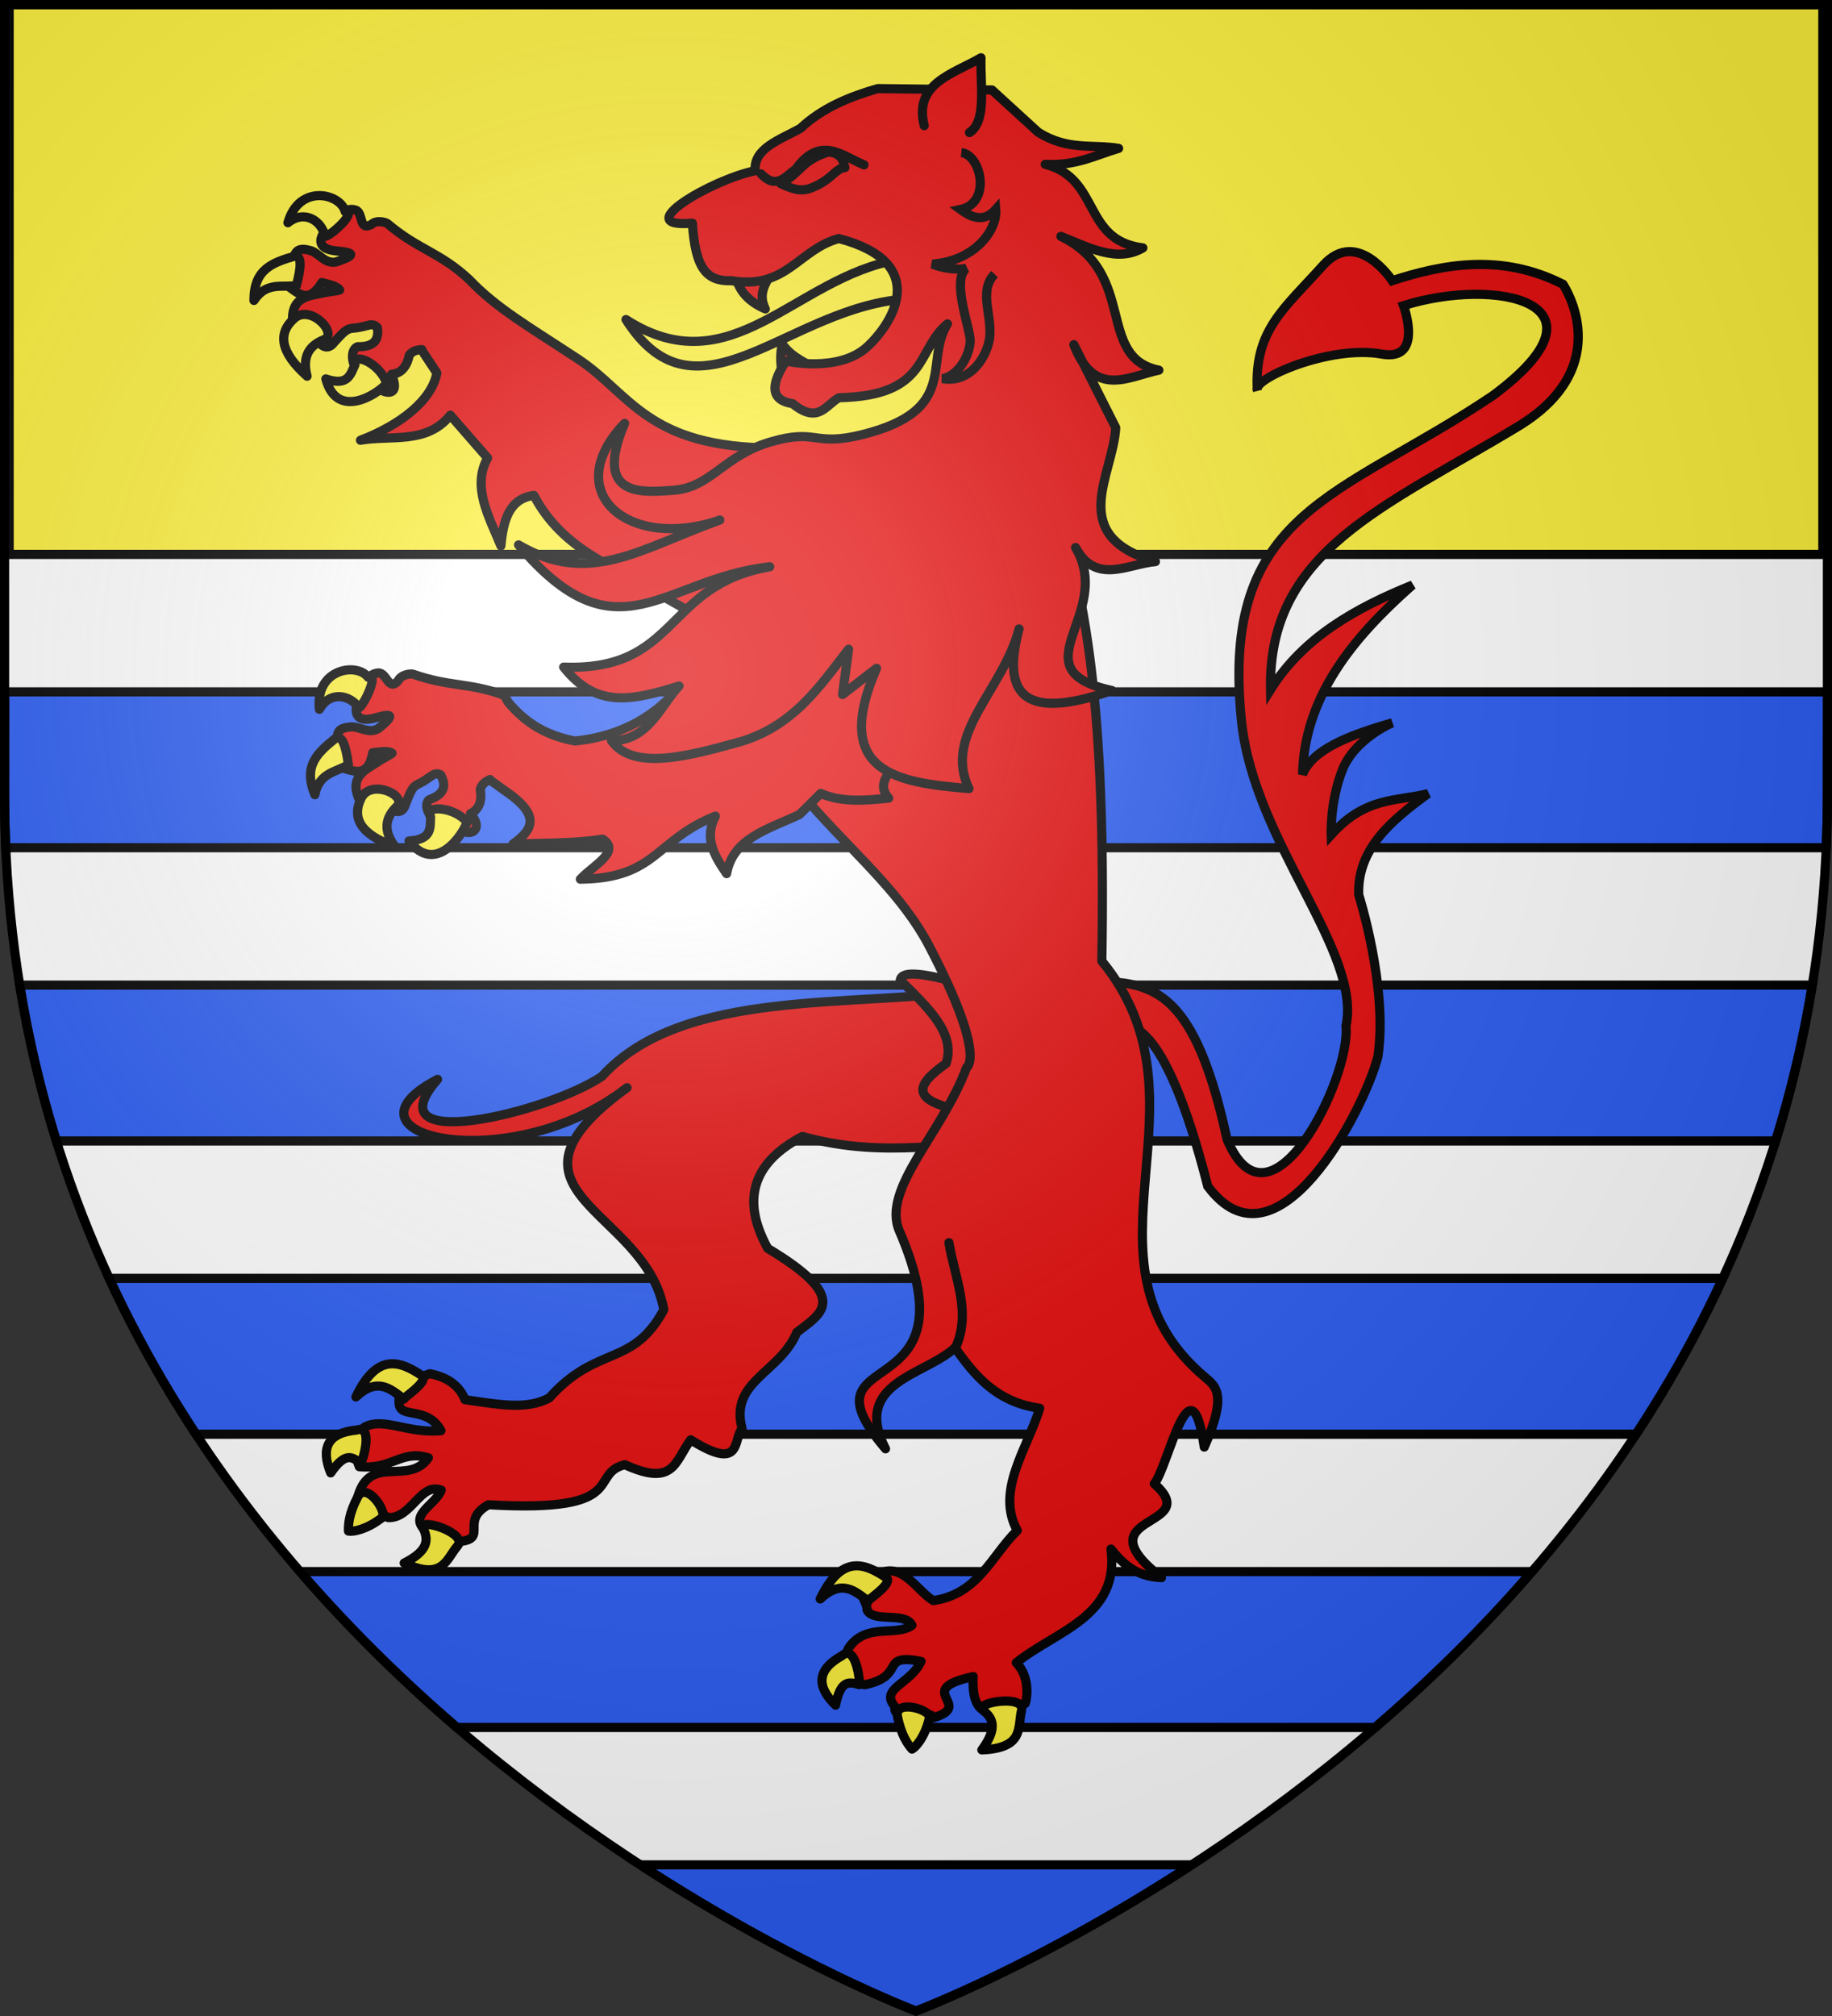 <?xml version="1.0" encoding="UTF-8" standalone="no"?>
<svg
   xmlns:dc="http://purl.org/dc/elements/1.1/"
   xmlns:cc="http://creativecommons.org/ns#"
   xmlns:rdf="http://www.w3.org/1999/02/22-rdf-syntax-ns#"
   xmlns:svg="http://www.w3.org/2000/svg"
   xmlns="http://www.w3.org/2000/svg"
   xmlns:xlink="http://www.w3.org/1999/xlink"
   xmlns:sodipodi="http://sodipodi.sourceforge.net/DTD/sodipodi-0.dtd"
   xmlns:inkscape="http://www.inkscape.org/namespaces/inkscape"
   version="1.1"
   id="svg2"
   viewBox="-300 -300 600 660"
   height="660"
   width="600"
   inkscape:version="0.91 r13725"
   sodipodi:docname="blason-luxembourg-ligny.svg">
  <rect x="-300" y="-300" width="600" height="660" fill="#333333" stroke="none"/>
  <title
     id="title3391">Blason Luxembourg-Ligny</title>
  <sodipodi:namedview
     pagecolor="#ffffff"
     bordercolor="#666666"
     borderopacity="1"
     objecttolerance="10"
     gridtolerance="10"
     guidetolerance="10"
     inkscape:pageopacity="0"
     inkscape:pageshadow="2"
     inkscape:window-width="1526"
     inkscape:window-height="877"
     id="namedview63"
     showgrid="false"
     inkscape:zoom="1.0196496"
     inkscape:cx="274.69297"
     inkscape:cy="316.66049"
     inkscape:window-x="66"
     inkscape:window-y="-8"
     inkscape:window-maximized="1"
     inkscape:current-layer="svg2" />
  <defs
     id="defs4">
    <radialGradient
       r="405"
       cy="-80"
       cx="-80"
       gradientUnits="userSpaceOnUse"
       id="Gradient1">
      <stop
         id="stop7"
         offset="0"
         style="stop-color:#fff;stop-opacity:0.31" />
      <stop
         id="stop9"
         offset="0.19"
         style="stop-color:#fff;stop-opacity:0.25" />
      <stop
         id="stop11"
         offset="0.6"
         style="stop-color:#6b6b6b;stop-opacity:0.125" />
      <stop
         id="stop13"
         offset="1"
         style="stop-color:#000;stop-opacity:0.125" />
    </radialGradient>
    <clipPath
       id="shield_cut">
      <path
         d="M-298.5,-298.5 h597 v258.5 C 298.5,246.2 0,358.39 0,358.39 0,358.39 -298.5,246.2 -298.5,-40z"
         id="shield" />
    </clipPath>
    <radialGradient
       r="300"
       fy="226.331"
       fx="221.445"
       cy="226.331"
       cx="221.445"
       gradientTransform="matrix(1.353,0,0,1.349,-77.629,-85.747)"
       gradientUnits="userSpaceOnUse"
       id="radialGradient3163"
       xlink:href="#linearGradient2893" />
    <linearGradient
       id="linearGradient2893">
      <stop
         id="stop2895"
         offset="0"
         style="stop-color:white;stop-opacity:0.314;" />
      <stop
         style="stop-color:white;stop-opacity:0.251;"
         offset="0.19"
         id="stop2897" />
      <stop
         id="stop2901"
         offset="0.6"
         style="stop-color:#6b6b6b;stop-opacity:0.125;" />
      <stop
         id="stop2899"
         offset="1"
         style="stop-color:black;stop-opacity:0.125;" />
    </linearGradient>
    <radialGradient
       r="300"
       fy="226.331"
       fx="221.445"
       cy="226.331"
       cx="221.445"
       gradientTransform="matrix(1.353,0,0,1.349,-77.629,-85.747)"
       gradientUnits="userSpaceOnUse"
       id="radialGradient3163-1"
       xlink:href="#linearGradient2893" />
  </defs>
  <g
     style="display:inline;opacity:1"
     id="layer4">
    <use
       height="660"
       width="600"
       y="0"
       x="0"
       style="fill:#ffffff;fill-opacity:1"
       id="use18"
       xlink:href="#shield" />
    <path
       style="fill:#2b5df2;fill-opacity:1;stroke:#000000;stroke-width:3;stroke-miterlimit:4;stroke-dasharray:none;stroke-opacity:1"
       id="path3377"
       transform="translate(-300,-300)"
       d="M 1.531,226.506 C 1.522,237.712 1.5,248.838 1.5,260 c 0,5.92 0.141,11.758 0.391,17.529 l 596.219,0 C 598.359,271.758 598.5,265.92 598.5,260 c 0.042,-11.131 0.064,-22.32 0.082,-33.494 z m 4.928,96.002 c 2.88,17.796 6.947,34.796 12.006,51.025 l 563.07,0 c 5.059,-16.229 9.125,-33.23 12.006,-51.025 z m 29.307,96.004 c 8.364,18.137 17.954,35.13 28.406,51.023 l 471.656,0 c 10.452,-15.894 20.042,-32.887 28.406,-51.023 z m 62.498,96.004 c 16.463,19.037 33.899,36.006 51.359,51.023 l 300.754,0 c 17.46,-15.017 34.896,-31.986 51.359,-51.023 z M 209.711,610.52 C 260.217,643.42 300,658.391 300,658.391 c 0,0 39.783,-14.97 90.289,-47.871 z" />
    <rect
       y="-298.5"
       x="-297"
       width="594"
       height="180"
       style="fill:#fcef3c;fill-opacity:1;stroke:#000000;stroke-width:3"
       id="rect3350" />
    <path
       id="path3524-72"
       style="display:inline;opacity:1;fill:#e20909;fill-rule:evenodd;stroke:#000000;stroke-width:2.065;stroke-linecap:round;stroke-linejoin:round;stroke-miterlimit:4;stroke-dasharray:none;stroke-opacity:1;fill-opacity:1"
       d="m 163.686,211.105 c -27.185,4.249 -65.932,-0.626 -84.245,19.547 -11.863,8.104 -52.202,17.96 -37.059,0.69 -24.705,12.813 16.436,22.359 42.703,1.871 -32.641,23.782 4.17,27.115 8.292,50.053 -6.994,13.102 -15.056,7.798 -25.83,19.908 -4.959,2.579 -10.384,1.666 -18.992,0.377 -1.423,-3.584 -4.561,-5.206 -7.912,-5.847 -3.452,1.142 -7.434,3.66 -6.931,6.501 -0.088,3.896 6.275,0.553 9.435,6.347 -7.609,0.676 -12.917,-3.096 -17.165,-0.832 -3.466,2.542 -1.828,7.443 -1.248,8.951 7.56,0.687 9.381,-3.86 15.575,-2.006 -4.36,6.352 -13.053,-0.89 -15.841,8.542 0.819,3.089 3.876,3.035 6.756,4.938 5.28,0.28 7.289,-8.015 11.986,-6.196 -1.186,3.266 -7.384,5.572 -3.683,9.001 1.26,1.596 4.669,1.922 8.095,2.566 6.088,-0.724 -0.221,-4.666 6.223,-8.267 32.191,1.88 22.343,-6.908 30.737,-9.035 11.167,5.096 11.256,-0.734 14.854,-5.604 11.795,7.385 9.473,-0.153 11.587,-2.512 -2.852,-10.783 8.539,-12.534 12.33,-21.714 5.133,-4.08 12.665,-7.429 -6.547,-18.93 -5.964,-10.839 -3.531,-19.301 7.818,-25.242 18.786,5.228 33.712,0.898 50.568,1.347 z"
       transform="matrix(1.453,0,0,1.452,-218.27,-282.54)" />
    <path
       id="path3526-29"
       style="display:inline;opacity:1;fill:#e20909;fill-rule:evenodd;stroke:#000000;stroke-width:2.065;stroke-linecap:round;stroke-linejoin:round;stroke-miterlimit:4;stroke-dasharray:none;stroke-opacity:1;fill-opacity:1"
       d="m 146.67,208.968 c 5.992,5.984 12.607,11.9 10.338,18.789 -6.27,4.465 -9.684,8.666 6.254,11.086 l 6.13,-15.707 -12.507,-14.318 c -7.313,-1.828 -10.024,-1.445 -10.215,0.15 z"
       transform="matrix(1.453,0,0,1.452,-218.27,-282.54)" />
  </g>
  <g
     style="display:inline"
     id="layer3">
    <g
       transform="matrix(1.453,0,0,1.452,-218.27,-282.54)"
       id="g3076"
       style="display:inline;opacity:1">
      <g
         style="stroke:#000000;stroke-width:3.242;stroke-miterlimit:4;stroke-dasharray:none;stroke-opacity:1"
         transform="matrix(0.626,0.118,-0.118,0.626,33.218,-34.482)"
         id="g3046-0">
        <path
           d="m 325.011,344.379 c 2.542,-0.915 14.107,-8.432 41.231,49.719 29.907,27.614 49.244,-36.107 50.671,-56.235 -0.994,-24.839 -17.288,-55.043 -17.288,-55.043 -3.558,-15.929 6.473,-27.976 17.486,-39.742 -10.513,4.912 -21.462,5.015 -30.999,20.666 0,0 -2.583,-11.128 -0.397,-23.05 2.186,-11.923 14.307,-19.871 14.307,-19.871 -14.232,7.122 -26.181,14.624 -27.819,23.845 -4.431,-26.859 8.162,-50.476 25.832,-73.125 -18.401,11.854 -34.634,25.441 -42.524,45.703 -10.064,-47.994 27.462,-70.726 68.754,-107.701 30.991,-27.751 6.359,-52.459 6.359,-52.459 -23.677,-6.906 -43.305,1.05 -59.613,9.935 0,0 -15.62,-16.293 -25.037,-0.795 -10.922,17.974 -19.657,27.087 -14.705,47.69 -2.554,-3.405 22.025,-20.509 40.934,-20.666 15.223,-0.126 4.372,-18.281 4.372,-18.281 29.907,-16.015 74.879,-15.539 36.96,25.435 -46.207,45.69 -87.657,57.583 -65.972,129.956 12.317,41.105 56.905,72.086 56.235,98.957 5.167,17.362 -12.16,80.47 -33.979,47.094 -18.883,-44.732 -32.69,-48.7 -49.009,-47.31 l 4.201,15.276 z"
           style="display:inline;fill:#e20909;fill-opacity:1;fill-rule:evenodd;stroke:#000000;stroke-width:3.242;stroke-linecap:butt;stroke-linejoin:miter;stroke-miterlimit:4;stroke-dasharray:none;stroke-opacity:1"
           id="path2030-39" />
      </g>
      <path
         id="path3243-2"
         d="m 16.848,40.329 c -0.738,0.923 -2.167,3.738 2.66,4.22 2.526,0.253 5.977,0.571 -0.07,2.5 -2.438,0.427 -3.772,-1.895 -5.469,-2.5 -1.309,-0.379 -3.112,-0.899 -3.812,0.938 -0.267,3.307 -0.662,5.648 -1.125,7.25 2.397,1.796 4.482,3.501 7.281,-1.062 1.576,0.444 3.417,0.78 4,1.688 -1.145,0.336 -2.342,0.352 -3.219,0.562 -3.293,0.79 -7.56,0.64 -7.406,6.219 6.203,-1.629 7.369,2.648 5.875,4.938 1.269,1.513 2.472,1.497 3.594,-0.031 2.738,-3.056 3.066,-2.971 4.656,-3.125 1.127,-0.109 2.186,-0.441 3.031,-0.625 0.884,-0.252 1.515,0.028 1.969,0.531 0.354,2.575 -0.511,4.387 -4.438,4.312 -1.075,0.396 -1.531,2.024 -0.875,3.906 5.195,1.184 5.264,2.933 5.75,5.469 0.609,0.956 5.07,2.403 2.75,-3.156 2.496,-0.144 3.604,-2.274 4,-4.312 0.772,-0.988 1.777,-1.205 2.844,-1.25 l -0.062,0.062 3.438,5.219 c -1.146,6.169 -8.274,11.741 -17.219,15.156 6.957,-1.2 14.981,0.966 20.25,-5.656 l 8.406,9.656 c -3.596,6.474 0.271,13.158 3,19.813 0.52,-5.707 1.833,-10.645 7.438,-11.375 6.599,12.619 19.044,16.158 23.656,19.719 l 22.781,12.844 7.875,-43.25 c -28.793,3.4e-4 -32.51,-12.249 -44.312,-20.031 -11.333,-7.472 -18.389,-11.454 -24.6,-17.969 -6.654,-6.199 -11.466,-6.693 -18.369,-12.562 -0.397,-0.337 -2.509,-0.951 -3.654,0.155 -2.946,1.539 -1.733,-2.63 -3.571,-3.241 -2.87,-0.955 -5.295,2.794 -7.052,4.991 z"
         style="fill:#e20909;fill-rule:evenodd;stroke:#000000;stroke-width:2.065;stroke-linecap:round;stroke-linejoin:round;stroke-miterlimit:4;stroke-dasharray:none;stroke-opacity:1;fill-opacity:1" />
      <path
         id="path3453-25"
         style="fill:#e20909;fill-rule:evenodd;stroke:#000000;stroke-width:2.065;stroke-linecap:round;stroke-linejoin:round;stroke-miterlimit:4;stroke-dasharray:none;stroke-opacity:1;fill-opacity:1"
         d="m 105.08,130.166 c 8.983,36.751 36.574,49.054 48.078,71.062 13.143,25.143 8.458,27.455 8.458,27.455 -5.489,14.828 -19.22,27.384 -15.144,36.83 17.797,41.239 -23.724,24.827 -3.122,49.123 -7.67,-15.021 8.919,-16.506 15.667,-22.801 4.48,6.391 9.438,12.315 19.093,13.663 -2.84,9.227 -9.985,18.616 -5.066,27.553 -5.846,5.722 -8.742,14.332 -18.919,15.814 -4.033,-2.362 -7.782,-10.445 -14.227,-4.656 -4.154,1.821 -0.456,5.031 -0.737,6.706 1.38,3.058 8.593,0.366 10.149,3.508 -3.508,2.649 -10.431,-0.72 -14.306,5.198 -1.662,3.134 0.176,7.929 3.699,8.203 9.53,-1.976 3.045,-7.118 12.647,-5.269 -2.279,5.123 -9.534,6.141 -5.833,10.262 -0.97,3.609 8.373,0.32 8.594,2.475 9.606,-2.92 -4.989,-6.2 9.014,-9.311 -0.141,2.041 -0.072,5.591 1.683,7.183 2.937,0.6 7.19,0.74 10.035,-1.113 0.776,-2.634 0.473,-6.669 -2.023,-9.181 8.943,-7.203 23.378,-10.386 21.343,-25.627 2.672,3.344 5.76,6.244 11.39,6.436 -18.542,-14.638 9.921,-10.921 -1.616,-21.176 3.084,-3.608 8.193,-29.368 11.255,-8.261 5.179,-11.711 2.714,-13.61 0.24,-15.691 -31.221,-26.264 2.916,-61.905 -23.326,-93.875 0.926,-55.377 -3.171,-84.205 -12.291,-108.009 z" />
      <path
         id="path2262-2"
         d="m 135.281,109.768 -43.188,37.875 c -4.178,3.321 -10.05,6.528 -18.719,7.406 -7.151,-1.331 -11.46,-4.57 -14.812,-8.438 -0.848,-1.025 -0.641,-1.562 -1.688,-2.062 -7.433,-2.642 -12.024,-1.747 -20,-4.562 -0.491,-0.173 -2.7,0.027 -3.375,1.469 -2.202,2.49 -2.534,-1.836 -4.469,-1.75 -3.022,0.134 -3.956,4.477 -4.812,7.156 -0.36,1.126 -0.68,4.274 4,3 2.45,-0.667 5.772,-1.588 0.812,2.375 -2.124,1.27 -4.199,-0.416 -6,-0.375 -1.358,0.113 -3.221,0.253 -3.219,2.219 0.932,3.184 1.392,5.526 1.531,7.188 2.88,0.821 5.453,1.669 6.438,-3.594 1.63,-0.148 3.475,-0.514 4.344,0.125 -0.949,0.723 -2.069,1.178 -2.812,1.688 -2.793,1.915 -6.855,3.313 -4.719,8.469 5.212,-3.737 7.858,-0.172 7.281,2.5 1.726,0.96 2.842,0.516 3.344,-1.312 1.466,-3.832 1.789,-3.882 3.219,-4.594 1.014,-0.505 1.87,-1.182 2.594,-1.656 0.735,-0.551 1.428,-0.527 2.031,-0.219 1.251,2.278 1.1,4.292 -2.594,5.625 -0.863,0.754 -0.691,2.445 0.594,3.969 5.275,-0.75 5.953,0.836 7.312,3.031 0.95,1.069 4.697,0.022 1.438,-3.906 2.28,-1.026 2.546,-3.424 2.188,-5.469 0.368,-1.198 1.238,-1.764 2.219,-2.188 l -0.031,0.094 4.344,3.125 c 7.676,5.522 4.448,8.659 0.844,11.312 6.957,-0.195 14.318,-0.125 20.219,-1.094 4.223,2.783 -2.241,5.987 -5.031,9.031 17.149,-0.192 16.798,-8.779 30.438,-14.219 -2.637,5.01 -0.191,9.013 2.531,12.969 1.415,-8.061 9.447,-10 16.438,-13.344 l 4.781,-4.75 c 4.479,2.014 9.847,1.658 15.312,1.062 -2.799,-3.054 -0.278,-6.316 4.594,-9.656 11.51,-11.437 10.502,-15.407 10.469,-29.781 z"
         style="fill:#e20909;fill-rule:evenodd;stroke:#000000;stroke-width:2.065;stroke-linecap:round;stroke-linejoin:round;stroke-miterlimit:4;stroke-dasharray:none;stroke-opacity:1;fill-opacity:1" />
      <path
         id="path3518-7"
         style="fill:none;fill-rule:evenodd;stroke:#000000;stroke-width:2.065;stroke-linecap:round;stroke-linejoin:round;stroke-miterlimit:4;stroke-dasharray:none;stroke-opacity:1"
         d="m 159.11,291.901 c 3.679,-8.069 -0.188,-15.856 -1.47,-23.74" />
      <path
         id="path7191-6"
         style="color:#000000;display:inline;overflow:visible;visibility:visible;fill:#fcef3c;fill-opacity:1;fill-rule:nonzero;stroke:#000000;stroke-width:2.065;stroke-linecap:round;stroke-linejoin:round;stroke-miterlimit:4;stroke-dasharray:none;stroke-dashoffset:0;stroke-opacity:1;marker:none"
         d="m 16.77,64.56 c 3.288,-1.304 -2.982,-8.099 -6.708,-4.782 -3.727,3.317 -3.225,7.554 2.909,13.018 -1.175,-4.486 0.511,-6.932 3.8,-8.237 z" />
      <path
         id="path7193-6"
         style="color:#000000;display:inline;overflow:visible;visibility:visible;fill:#fcef3c;fill-opacity:1;fill-rule:nonzero;stroke:#000000;stroke-width:2.065;stroke-linecap:round;stroke-linejoin:round;stroke-miterlimit:4;stroke-dasharray:none;stroke-dashoffset:0;stroke-opacity:1;marker:none"
         d="m 30.899,74.447 c -1.317,-4.368 -7.616,-7.335 -7.134,-4.245 -1,2.102 -1.497,4.955 -6.571,3.204 2.562,9.482 11.851,3.295 13.705,1.04 z" />
      <path
         id="path7195-55"
         style="color:#000000;display:inline;overflow:visible;visibility:visible;fill:#fcef3c;fill-opacity:1;fill-rule:nonzero;stroke:#000000;stroke-width:2.065;stroke-linecap:round;stroke-linejoin:round;stroke-miterlimit:4;stroke-dasharray:none;stroke-dashoffset:0;stroke-opacity:1;marker:none"
         d="m 34.807,303.424 c -0.372,-0.2 5.295,-3.651 4.214,-5.177 -5.285,-3.616 -10.338,-5.18 -15.049,4.695 4.899,-4.559 7.804,-1.805 10.836,0.482 z" />
      <path
         id="path7197-3"
         style="color:#000000;display:inline;overflow:visible;visibility:visible;fill:#fcef3c;fill-opacity:1;fill-rule:nonzero;stroke:#000000;stroke-width:2.065;stroke-linecap:round;stroke-linejoin:round;stroke-miterlimit:4;stroke-dasharray:none;stroke-dashoffset:0;stroke-opacity:1;marker:none"
         d="m 24.934,317.869 c 0.23,0.897 3.32,-8.831 -0.785,-7.461 -6.635,0.637 -8.124,4.113 -5.855,9.66 3.389,-4.927 4.998,-3.505 6.639,-2.199 z" />
      <path
         id="path7199-2"
         style="color:#000000;display:inline;overflow:visible;visibility:visible;fill:#fcef3c;fill-opacity:1;fill-rule:nonzero;stroke:#000000;stroke-width:2.065;stroke-linecap:round;stroke-linejoin:round;stroke-miterlimit:4;stroke-dasharray:none;stroke-dashoffset:0;stroke-opacity:1;marker:none"
         d="m 29.558,330.382 c 1.105,-0.378 0.318,-2.539 -0.996,-4.145 -1.313,-1.606 -3.152,-2.656 -4.152,-0.812 -2.048,3.868 -2.161,6.321 -2.116,7.762 1.016,0.211 4.022,-0.336 7.263,-2.805 z" />
      <path
         id="path7201-8"
         style="color:#000000;display:inline;overflow:visible;visibility:visible;fill:#fcef3c;fill-opacity:1;fill-rule:nonzero;stroke:#000000;stroke-width:2.065;stroke-linecap:round;stroke-linejoin:round;stroke-miterlimit:4;stroke-dasharray:none;stroke-dashoffset:0;stroke-opacity:1;marker:none"
         d="m 46.861,336.558 c 2.526,-2.923 -8.871,-6.503 -7.72,-4.023 1.151,2.479 1.363,5.01 -4.289,7.861 8.782,4.039 9.484,-0.914 12.01,-3.838 z" />
      <path
         id="path7189-7"
         style="color:#000000;display:inline;overflow:visible;visibility:visible;fill:#fcef3c;fill-opacity:1;fill-rule:nonzero;stroke:#000000;stroke-width:2.065;stroke-linecap:round;stroke-linejoin:round;stroke-miterlimit:4;stroke-dasharray:none;stroke-dashoffset:0;stroke-opacity:1;marker:none"
         d="m 21.546,35.68 c 2.801,-0.084 -3.048,5.337 -4.522,5.614 -0.72,-3.443 -4.529,-6.143 -8.378,-3.104 2.541,-8.864 11.882,-6.596 12.901,-2.509 z" />
      <path
         id="path6302-35"
         style="color:#000000;display:inline;overflow:visible;visibility:visible;fill:#fcef3c;fill-opacity:1;fill-rule:nonzero;stroke:#000000;stroke-width:2.065;stroke-linecap:round;stroke-linejoin:round;stroke-miterlimit:4;stroke-dasharray:none;stroke-dashoffset:0;stroke-opacity:1;marker:none"
         d="m 10.437,45.648 c 1.199,0.23 1.306,2.24 0.128,6.676 -3.026,0.59 -6.735,-0.969 -9.576,3.397 -0.002,-7.059 4.039,-8.497 9.448,-10.074 z" />
      <path
         id="path7191-6-3"
         style="color:#000000;display:inline;overflow:visible;visibility:visible;fill:#fcef3c;fill-opacity:1;fill-rule:nonzero;stroke:#000000;stroke-width:2.065;stroke-linecap:round;stroke-linejoin:round;stroke-miterlimit:4;stroke-dasharray:none;stroke-dashoffset:0;stroke-opacity:1;marker:none"
         d="m 33.181,169.818 c 2.543,-2.459 -5.842,-6.352 -8.024,-1.865 -2.182,4.487 -0.104,8.213 7.649,10.928 -2.796,-3.7 -2.168,-6.604 0.375,-9.063 z" />
      <path
         id="path7193-6-7"
         style="color:#000000;display:inline;overflow:visible;visibility:visible;fill:#fcef3c;fill-opacity:1;fill-rule:nonzero;stroke:#000000;stroke-width:2.065;stroke-linecap:round;stroke-linejoin:round;stroke-miterlimit:4;stroke-dasharray:none;stroke-dashoffset:0;stroke-opacity:1;marker:none"
         d="m 49.011,173.326 c -2.882,-3.537 -9.836,-3.88 -8.213,-1.207 -0.124,2.325 0.504,5.152 -4.855,5.466 5.981,7.791 12.213,-1.468 13.068,-4.259 z" />
      <path
         id="path6302-35-9"
         style="color:#000000;display:inline;overflow:visible;visibility:visible;fill:#fcef3c;fill-opacity:1;fill-rule:nonzero;stroke:#000000;stroke-width:2.065;stroke-linecap:round;stroke-linejoin:round;stroke-miterlimit:4;stroke-dasharray:none;stroke-dashoffset:0;stroke-opacity:1;marker:none"
         d="m 19.621,154.245 c 1.196,-0.244 2.061,1.574 2.662,6.124 -2.573,1.698 -6.596,1.669 -7.559,6.789 -2.691,-6.526 0.498,-9.395 4.898,-12.913 z" />
      <path
         id="path7189-7-2"
         style="color:#000000;display:inline;overflow:visible;visibility:visible;fill:#fcef3c;fill-opacity:1;fill-rule:nonzero;stroke:#000000;stroke-width:2.065;stroke-linecap:round;stroke-linejoin:round;stroke-miterlimit:4;stroke-dasharray:none;stroke-dashoffset:0;stroke-opacity:1;marker:none"
         d="m 26.719,140.671 c 2.558,-1.145 -0.785,6.096 -2.043,6.913 -1.978,-2.909 -6.528,-3.955 -8.929,0.322 -1.028,-9.164 8.473,-10.625 10.972,-7.235 z" />
      <path
         id="path7195-55-1"
         style="color:#000000;display:inline;overflow:visible;visibility:visible;fill:#fcef3c;fill-opacity:1;fill-rule:nonzero;stroke:#000000;stroke-width:2.065;stroke-linecap:round;stroke-linejoin:round;stroke-miterlimit:4;stroke-dasharray:none;stroke-dashoffset:0;stroke-opacity:1;marker:none"
         d="m 139.463,348.98 c -0.372,-0.2 5.295,-3.651 4.214,-5.177 -5.285,-3.616 -10.338,-5.18 -15.049,4.695 4.899,-4.559 7.804,-1.805 10.836,0.482 z" />
      <path
         id="path7197-3-4"
         style="color:#000000;display:inline;overflow:visible;visibility:visible;fill:#fcef3c;fill-opacity:1;fill-rule:nonzero;stroke:#000000;stroke-width:2.065;stroke-linecap:round;stroke-linejoin:round;stroke-miterlimit:4;stroke-dasharray:none;stroke-dashoffset:0;stroke-opacity:1;marker:none"
         d="m 137.298,367.778 c 0.569,0.731 -0.478,-9.422 -3.695,-6.529 -5.831,3.231 -5.809,7.011 -1.516,11.194 1.142,-5.87 3.185,-5.208 5.211,-4.665 z" />
      <path
         id="path7199-2-0"
         style="color:#000000;display:inline;overflow:visible;visibility:visible;fill:#fcef3c;fill-opacity:1;fill-rule:nonzero;stroke:#000000;stroke-width:2.065;stroke-linecap:round;stroke-linejoin:round;stroke-miterlimit:4;stroke-dasharray:none;stroke-dashoffset:0;stroke-opacity:1;marker:none"
         d="m 153.168,375.579 c 0.617,-0.991 -1.36,-2.168 -3.393,-2.581 -2.033,-0.413 -4.122,-0.063 -3.729,1.997 0.86,4.292 2.324,6.263 3.272,7.35 0.921,-0.479 2.902,-2.804 3.851,-6.767 z" />
      <path
         id="path7201-8-7"
         style="color:#000000;display:inline;overflow:visible;visibility:visible;fill:#fcef3c;fill-opacity:1;fill-rule:nonzero;stroke:#000000;stroke-width:2.065;stroke-linecap:round;stroke-linejoin:round;stroke-miterlimit:4;stroke-dasharray:none;stroke-dashoffset:0;stroke-opacity:1;marker:none"
         d="m 174.004,373.639 c 0.916,-3.753 -10.86,-1.745 -8.706,-0.063 2.154,1.682 3.497,3.838 -0.235,8.952 9.658,-0.407 8.025,-5.136 8.941,-8.89 z" />
      <g
         style="stroke-width:2.065;stroke-miterlimit:4;stroke-dasharray:none"
         id="g3066">
        <path
           d="m 120.125,74.041 c -0.028,-2.819 -0.847,-4.675 -0.054,-8.493 2.417,3.386 6.051,4.469 9.179,6.51"
           style="fill:#e20909;fill-rule:evenodd;stroke:#000000;stroke-width:2.065;stroke-linecap:round;stroke-linejoin:round;stroke-miterlimit:4;stroke-dasharray:none;stroke-opacity:1;fill-opacity:1"
           id="path2476-08" />
        <path
           d="m 146.107,46.543 c -23.128,3.951 -37.483,28.775 -61.261,13.48 16.125,25.425 36.795,-3.27 63.807,-4.679 l -2.546,-8.802 z"
           style="fill:#fcef3c;fill-opacity:1;fill-rule:evenodd;stroke:#000000;stroke-width:2.065;stroke-linecap:round;stroke-linejoin:round;stroke-miterlimit:4;stroke-dasharray:none;stroke-opacity:1"
           id="path3447-39" />
        <path
           d="m 109.599,50.342 c 0.774,3.401 3.109,5.756 6.661,7.293 -2.132,-4.152 1.056,-7.063 2.837,-10.303"
           style="fill:#e20909;fill-rule:evenodd;stroke:#000000;stroke-width:2.065;stroke-linecap:round;stroke-linejoin:round;stroke-miterlimit:4;stroke-dasharray:none;stroke-opacity:1;fill-opacity:1"
           id="path2474-3" />
        <path
           d="m 135.024,134.354 -1.363,10.218 7.672,-5.92 c -10.341,23.734 4.852,25.765 20.827,27.131 -5.951,-12.276 7.684,-22.174 11.288,-36 -3.616,13.638 -0.208,21.301 20.933,13.878 -21.802,-4.773 0.703,-17.093 -8.2,-32.237 4.614,8.49 11.703,3.737 18.009,3.174 -20.154,-5.853 -9.602,-19.232 -8.949,-30.185 L 185.794,65.676 c 4.65,12.152 12.2,7.239 19.168,5.757 -14.277,-2.879 -4.75,-21.803 -22.084,-30.165 6.306,2.506 12.7,6.012 18.482,2.598 -13.717,-1.713 -9.474,-15.645 -22.012,-18.841 7.072,0.386 11.333,-2.084 16.539,-3.594 -5.989,-0.994 -11.423,0.568 -18.108,-3.625 L 167.344,8.262 141.596,7.951 c -6.388,1.852 -12.471,4.318 -17.456,8.991 -4.642,2.565 -10.59,4.491 -10.171,9.534 -9.901,2.016 -28.602,13.04 -14.154,11.817 0.672,10.328 3.24,13.151 8.792,12.973 12.461,2.055 15.081,-7.002 24.211,-9.514 20.543,5.398 12.439,18.792 6.484,24.342 -6.472,6.032 -18.397,3.289 -18.397,3.289 -3.739,5.695 -3.243,8.895 1.489,9.599 5.812,4.741 7.493,0.272 10.461,-1.329 20.389,-0.443 17.263,-10.7 24.451,-16.654 -5.337,8.595 2.799,19.422 -19.068,24.934 -11.292,2.851 -10.17,-1.452 -20.834,1.693 -10.664,3.144 -13.344,10.239 -21.822,10.885 -7.579,0.578 -18.054,1.443 -11.042,-15.083 -15.056,15.732 1.273,28.857 21.459,21.796 -18.139,6.544 -29.391,14.98 -45.366,5.607 22.344,26.493 32.523,7.58 56.617,4.942 -23.874,4.114 -20.456,23.557 -46.447,22.615 7.493,9.477 15.502,7.476 26.012,4.269 -3.853,3.883 -6.904,12.545 -15.246,12.291 4.816,6.932 17.511,3.451 28.462,0.43 12.459,-3.438 18.485,-12.666 24.994,-21.024 z"
           style="fill:#e20909;fill-rule:evenodd;stroke:#000000;stroke-width:2.065;stroke-linecap:round;stroke-linejoin:round;stroke-miterlimit:4;stroke-dasharray:none;stroke-opacity:1;fill-opacity:1"
           id="path2462-9" />
        <path
           d="M 152.071,16.306 C 149.671,6.785 158.489,4.701 164.871,1.003 c -0.173,6.329 1.334,14.364 -2.605,16.867"
           style="fill:#e20909;fill-rule:evenodd;stroke:#000000;stroke-width:2.065;stroke-linecap:round;stroke-linejoin:round;stroke-miterlimit:4;stroke-dasharray:none;stroke-opacity:1;fill-opacity:1"
           id="path2472-67" />
        <path
           d="m 115.294,27.18 c 3.462,3.625 5.472,0.566 7.801,-1.027 5.537,-7.741 10.401,-3.071 15.406,-1.009"
           style="fill:none;fill-rule:evenodd;stroke:#000000;stroke-width:2.065;stroke-linecap:round;stroke-linejoin:round;stroke-miterlimit:4;stroke-dasharray:none;stroke-opacity:1"
           id="path3449-9" />
        <path
           d="m 119.777,29.402 c 3.053,1.417 4.841,1.873 7.341,0.743 4.083,-1.7 5.085,-4.306 7.073,-4.377 -0.366,-1.68 -0.899,-3.264 -3.724,-3.534 -6.285,2.102 -5.749,4.265 -10.689,7.168 z"
           style="fill:#e20909;fill-opacity:1;fill-rule:evenodd;stroke:#000000;stroke-width:2.065;stroke-linecap:round;stroke-linejoin:round;stroke-miterlimit:4;stroke-dasharray:none;stroke-opacity:1"
           id="path3451-9" />
        <path
           style="fill:none;stroke:#000000;stroke-width:2.065;stroke-linecap:butt;stroke-linejoin:miter;stroke-miterlimit:4;stroke-dasharray:none;stroke-opacity:1"
           d="m 160.43,22.381 c 4.493,0.476 6.859,11.351 -0.175,12.83 1.93,1.404 4.988,3.31 7.942,0 0.374,4.556 -4.615,11.584 -14.272,12.306 2.196,0.961 5.627,1.396 7.639,0.96 -3.501,2.679 1.084,13.979 0.873,16.582 -0.288,3.554 -2.889,7.723 -6.284,8.291 6.086,1.041 9.576,-4.334 10.492,-8.261 1.224,-5.24 -2.617,-11.344 1.29,-15.304"
           id="path3613" />
      </g>
    </g>
  </g>
  <g
     style="display:inline"
     id="layer2">
    <use
       height="100%"
       width="100%"
       y="0"
       x="0"
       style="fill:url(#Gradient1)"
       id="use22"
       xlink:href="#shield" />
  </g>
  <g
     style="display:inline"
     id="layer1">
    <use
       height="100%"
       width="100%"
       y="0"
       x="0"
       id="use25"
       style="fill:none;stroke:#000000;stroke-width:3"
       xlink:href="#shield" />
  </g>
</svg>
